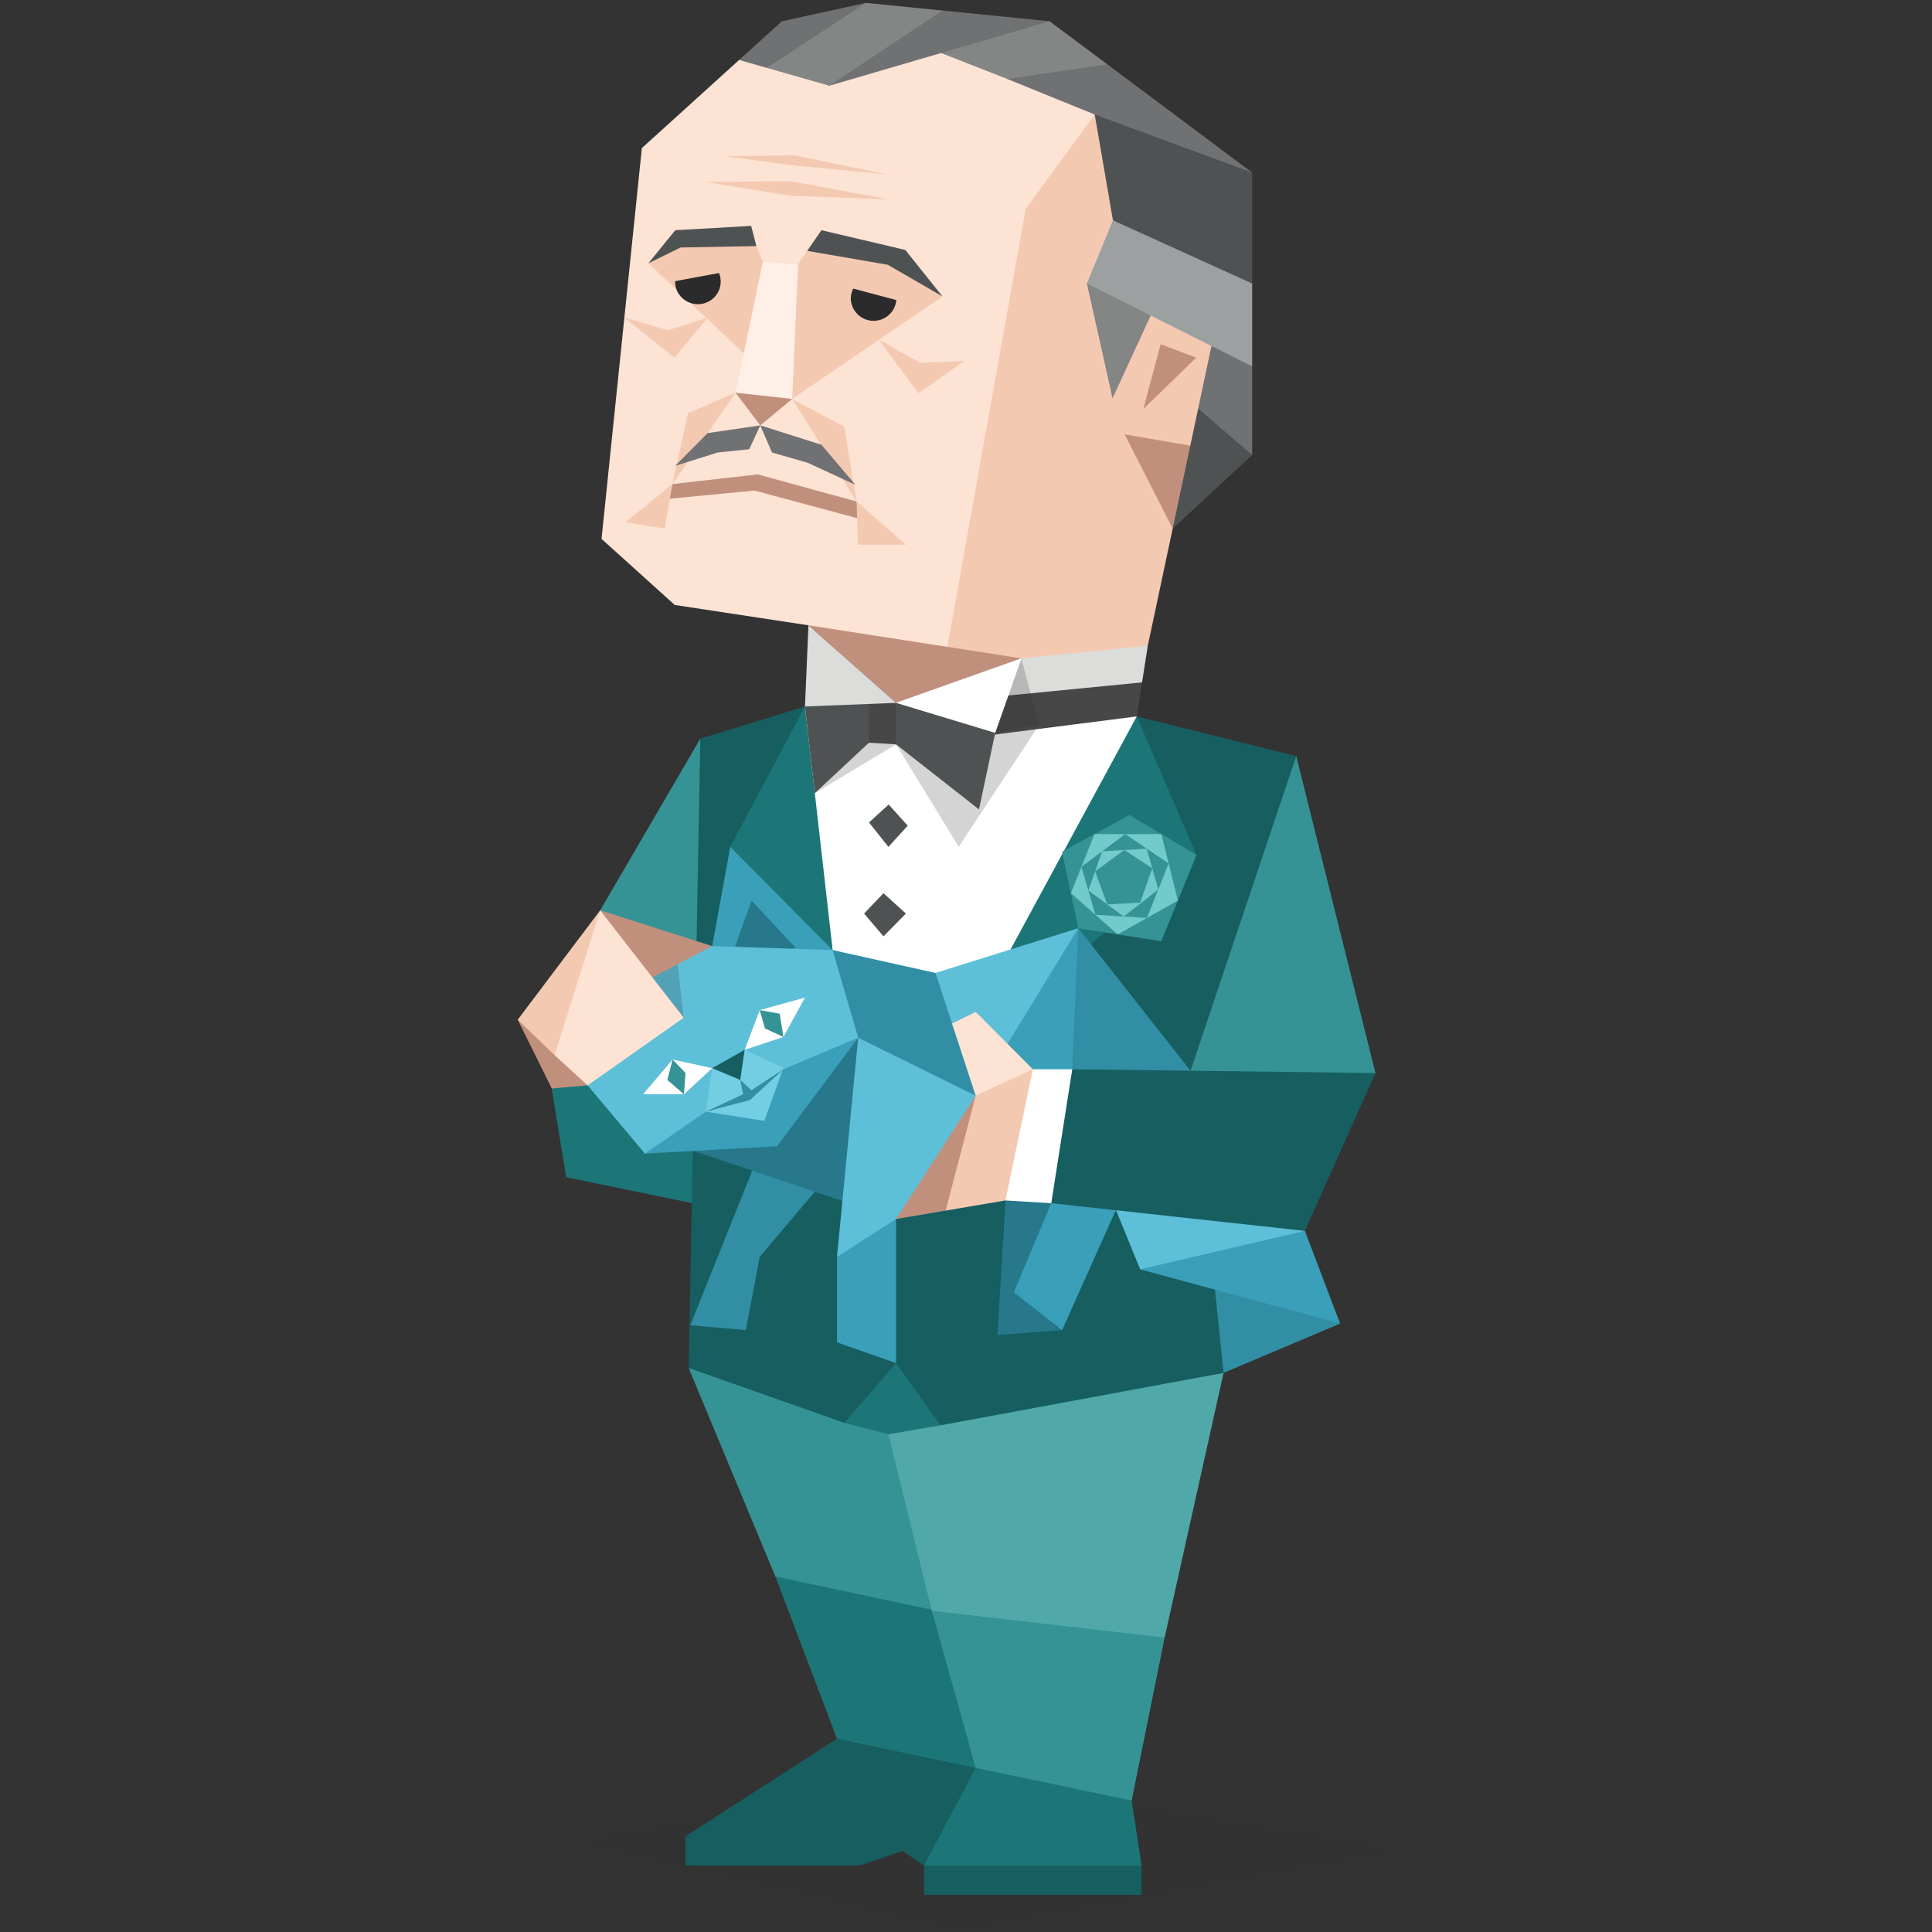 <svg id="illustration_layer_copy_3" data-name="illustration_layer copy 3" xmlns="http://www.w3.org/2000/svg" viewBox="0 0 400 400"><rect x="0" y="0" width="400" height="400" fill="#333333" stroke="none"/><defs><style>.cls-1,.cls-14,.cls-8{fill:#2b2b2b;}.cls-1{opacity:0.1;}.cls-2{fill:#165e60;}.cls-3{fill:#1c7678;}.cls-4{fill:#369395;}.cls-5{fill:#50a8a9;}.cls-6{fill:#c1907d;}.cls-7{fill:#fff;}.cls-8{opacity:0.2;}.cls-9{fill:#6f7173;}.cls-10{fill:#4f5253;}.cls-11{fill:#fce3d4;}.cls-12{fill:#f4c9b2;}.cls-13{fill:#ffefe7;}.cls-15{fill:#848585;}.cls-16{fill:#9ca0a1;}.cls-17{fill:#dcdcdb;}.cls-18{fill:#474747;}.cls-19{fill:#318ea5;}.cls-20{fill:#27788b;}.cls-21{fill:#3a9fb9;}.cls-22{fill:#5ebfd8;}.cls-23{fill:#73cee4;}.cls-24{fill:#72cacb;}</style></defs><title>sentinels_ISFJ_famous_fictional_vito_corleone_the_godfather</title><polygon class="cls-1" points="117.54 381.2 197.76 367.77 292.59 382.88 198.5 400 117.54 381.2"/><polygon class="cls-2" points="173.29 359.97 141.93 380.18 168.95 382.2 202.01 380.18 204.05 364.01 173.29 359.97"/><polygon class="cls-2" points="202.01 386.25 191.3 386.25 186.88 383.21 177.87 386.25 141.93 386.25 141.93 380.18 202.01 380.18 202.01 386.25"/><polygon class="cls-3" points="202.01 366.03 191.3 386.25 217.13 389.28 236.34 386.25 234.3 372.77 219.98 366.75 202.01 366.03"/><rect class="cls-2" x="191.3" y="386.25" width="45.04" height="6.06"/><polygon class="cls-4" points="192.08 304.2 194.95 333.5 202.01 366.03 175.07 350.45 160.53 326.39 142.58 283.22 185.52 292.58 192.08 304.2"/><polygon class="cls-3" points="193.94 333.5 160.53 326.39 173.29 359.97 202.01 366.03 193.94 333.5"/><polygon class="cls-5" points="183.93 296.95 215.08 290.3 253.33 284.24 241.13 339.04 219.9 353.64 192.93 333.5 183.93 296.95"/><polygon class="cls-4" points="192.93 333.5 241.13 339.04 234.3 372.77 202.01 366.03 192.93 333.5"/><polygon class="cls-3" points="194.7 295.1 183.93 296.95 174.82 294.59 187.56 272.36 194.7 295.1"/><polygon class="cls-4" points="144.99 152.93 124.26 188.47 116.26 225.36 124.26 238.84 143.35 249.11 152.21 227.76 144.99 152.93"/><polygon class="cls-3" points="141.56 214.69 124.26 188.47 114.24 225.36 117.22 243.73 143.35 249.11 152.21 227.76 141.56 214.69"/><polygon class="cls-6" points="107.19 211.12 114.24 225.36 121.66 224.71 116.51 214.96 107.19 211.12"/><polygon class="cls-2" points="166.66 146.27 144.99 152.93 142.58 283.22 174.82 294.59 185.52 282.21 194.7 295.1 253.33 284.24 268.37 156.55 235.35 148.33 166.66 146.27"/><polygon class="cls-3" points="235.35 148.33 247.72 177.02 192.08 224.07 235.35 148.33"/><polygon class="cls-3" points="166.66 146.27 151.19 175.33 178.33 225.08 166.66 146.27"/><polygon class="cls-7" points="235.35 148.33 178.77 252.82 166.66 146.27 185.52 145.52 235.35 148.33"/><polygon class="cls-8" points="211.48 136.31 215.08 150.15 198.5 175.33 185.52 154.11 168.7 164.22 172.29 152.93 185.52 145.52 211.48 136.31"/><polygon class="cls-9" points="259.25 75.86 259.25 94.21 244.81 84.69 248.74 68.04 259.25 75.86"/><polygon class="cls-10" points="259.25 94.21 242.79 109.44 246.96 83.62 259.25 94.21"/><polygon class="cls-11" points="169.53 4.4 153.03 12.41 132.89 30.66 124.54 111.57 139.7 125.25 167.38 129.46 187.72 145.75 228.81 145.75 250.9 71.25 238.5 65.64 242.01 45.61 226.65 23.71 206.71 8.49 169.53 4.4"/><polygon class="cls-12" points="226.65 23.71 212.37 43.21 196 134.71 185.16 150.56 237.64 133.68 242.79 109.44 242.68 98.96 246.44 92.26 250.9 71.25 238.5 63.5 242.01 45.61 226.65 23.71"/><polygon class="cls-12" points="195.13 61.37 164.01 82.6 134.24 54.51 141.53 49.35 156.6 50.95 157.95 54.16 165.22 54.69 167.12 51.94 183.81 53.36 195.13 61.37"/><polygon class="cls-13" points="165.22 54.69 164.01 82.6 152.29 81.31 157.95 54.16 165.22 54.69"/><polygon class="cls-6" points="164.01 82.6 157.41 88.07 152.29 81.31 164.01 82.6"/><polygon class="cls-6" points="139.22 100.22 156.87 98.22 177.35 103.83 178.02 107.43 156.2 101.56 138.28 103.29 139.22 100.22"/><polygon class="cls-12" points="164.01 82.6 174.79 88.34 177.35 103.83 187.58 112.77 177.62 112.77 177.35 103.83 164.01 82.6"/><polygon class="cls-12" points="152.29 81.31 139.22 100.22 137.61 109.44 129.53 108.1 139.22 100.22 142.46 85.53 152.29 81.31"/><polygon class="cls-12" points="181.93 70.31 190.55 75.12 199.71 74.72 190.14 81.4 181.93 70.31"/><polygon class="cls-12" points="146.52 65.75 139.63 74.05 129.27 65.75 138.28 68.38 146.52 65.75"/><path class="cls-14" d="M176.66,59.75a4.57,4.57,0,0,0-.51,2.08,4.72,4.72,0,0,0,9.42.29Z"/><path class="cls-14" d="M139.78,58.21a4.5,4.5,0,0,0,.43,2.08,4.75,4.75,0,0,0,6.29,2.24,4.65,4.65,0,0,0,2.36-6Z"/><polygon class="cls-10" points="167.12 51.94 170.07 47.66 187.44 51.75 195.13 61.37 183.81 54.82 167.12 51.94"/><polygon class="cls-10" points="156.6 50.95 155.52 46.77 139.81 47.66 134.24 54.51 140.91 51.24 156.6 50.95"/><polygon class="cls-9" points="157.41 88.07 170.07 92.08 177.08 100.36 167.24 95.82 159.83 93.68 157.41 88.07"/><polygon class="cls-9" points="157.41 88.07 146.52 89.66 139.78 96.45 148.59 93.68 155.12 93.01 157.41 88.07"/><polygon class="cls-6" points="167.38 129.46 211.48 136.31 205.15 146.27 185.52 145.52 167.38 129.46"/><polygon class="cls-6" points="246.44 92.26 232.85 89.94 242.79 109.44 246.44 92.26"/><polygon class="cls-6" points="236.71 84.69 240.3 71.25 247.66 74.05 236.71 84.69"/><polygon class="cls-9" points="229.26 13.32 259.25 35.73 239.64 36 226.65 23.71 208.55 16.35 212.8 10.55 229.26 13.32"/><polygon class="cls-15" points="191.89 9.82 217.31 4.4 229.26 13.32 208.55 16.35 191.89 9.82"/><polygon class="cls-9" points="153.03 12.41 161.88 4.4 179.28 0.6 185.16 4.4 195.13 2.18 217.31 4.4 171.69 17.75 167.38 13.57 158.75 14.05 153.03 12.41"/><polygon class="cls-15" points="171.69 17.75 195.13 2.18 179.28 0.6 158.76 14.05 171.69 17.75"/><polygon class="cls-10" points="226.65 23.71 259.25 35.73 259.25 58.7 242.95 54.51 230.42 45.61 226.65 23.71"/><polygon class="cls-15" points="225.03 58.7 230.34 82.47 239.58 62.43 225.03 58.7"/><polygon class="cls-16" points="230.42 45.61 259.25 58.7 259.25 75.86 225.03 58.7 230.42 45.61"/><polygon class="cls-12" points="146.18 37.69 163.79 40.54 183.9 41.25 163.61 37.51 146.18 37.69"/><polygon class="cls-12" points="149.96 32.35 164.86 34.31 183.54 36.09 164.5 32.17 149.96 32.35"/><polygon class="cls-17" points="237.64 133.68 211.48 136.31 185.52 145.52 199.29 152.93 236.45 141.28 237.64 133.68"/><polygon class="cls-18" points="236.45 141.28 200.14 144.84 199.29 152.93 235.35 148.33 236.45 141.28"/><polygon class="cls-8" points="211.48 136.31 199.29 152.93 215.08 150.15 211.48 136.31"/><polygon class="cls-18" points="185.52 145.52 202.01 154.11 201.16 162.7 185.52 154.11 179.91 153.77 171.76 157.81 170.23 148.38 179.92 144.73 185.52 145.52"/><polygon class="cls-10" points="185.52 145.52 185.52 154.11 202.69 167.58 206.05 151.74 198.5 147.71 185.52 145.52"/><polygon class="cls-10" points="179.92 144.73 179.91 153.77 168.7 164.22 166.66 146.27 179.92 144.73"/><polygon class="cls-7" points="211.48 136.31 206.05 151.74 185.52 145.52 211.48 136.31"/><polygon class="cls-17" points="167.38 129.46 166.66 146.27 185.52 145.52 167.38 129.46"/><polygon class="cls-10" points="179.92 170.28 183.99 166.57 187.94 170.95 183.93 175.33 179.92 170.28"/><polygon class="cls-10" points="178.9 189.14 182.91 184.93 187.56 189.14 182.91 193.86 178.9 189.14"/><polygon class="cls-4" points="268.37 156.55 284.77 222.16 266.07 249.11 246.49 221.69 268.37 156.55"/><polygon class="cls-6" points="124.26 188.47 147.45 195.88 133.86 206.08 124.26 188.47"/><polygon class="cls-19" points="168.7 246.73 157.29 260.23 154.42 275.39 142.92 274.38 156.62 240.19 168.7 246.73"/><polygon class="cls-19" points="168.7 195.88 193.68 201.44 206.52 227.76 185.52 252.38 151.19 233.03 168.7 195.88"/><polygon class="cls-20" points="177.68 214.84 202.01 226.84 202.01 240.52 185.52 252.38 143.54 238.28 177.68 214.84"/><polygon class="cls-21" points="147.45 195.88 151.19 175.33 172.39 196.7 157.29 199.17 147.45 195.88"/><polygon class="cls-20" points="152.21 195.88 155.6 186.45 164.76 196.26 157.29 197.9 152.21 195.88"/><polygon class="cls-22" points="135.08 202.38 147.45 195.88 172.39 196.7 177.68 214.84 159.86 235.3 133.52 238.84 121.66 224.71 135.08 202.38"/><polygon class="cls-21" points="133.52 238.84 146.14 230.16 162.2 221.38 177.68 214.84 160.88 237.32 133.52 238.84"/><polygon class="cls-23" points="147.45 221.15 146.14 230.16 158.25 232.06 162.2 221.07 154.17 217.36 151.19 220.18 147.45 221.15"/><polygon class="cls-19" points="153.27 223.59 153.85 226.56 146.14 230.16 155.25 227.76 162.2 221.38 155.57 225.72 153.27 223.59"/><polygon class="cls-2" points="147.45 221.15 154.17 217.36 153.27 223.59 147.45 221.15"/><polygon class="cls-7" points="154.17 217.36 157.29 209.13 166.66 206.54 162.2 214.69 154.17 217.36"/><polygon class="cls-7" points="147.45 221.15 139.25 219.36 133.14 226.56 141.61 226.56 147.45 221.15"/><polygon class="cls-4" points="157.29 209.13 161.43 209.88 162.2 214.69 158.37 212.92 157.29 209.13"/><polygon class="cls-4" points="139.25 219.36 141.93 222.14 141.61 226.56 138.17 223.59 139.25 219.36"/><polygon class="cls-20" points="208.47 243.53 206.52 276.4 219.9 275.39 221.16 240.75 208.47 243.53"/><polygon class="cls-21" points="221.16 240.75 209.91 267.56 219.9 275.39 230.64 251.39 246.49 221.69 221.16 240.75"/><polygon class="cls-21" points="203.62 206.54 223.25 192.18 231.41 219.36 221.16 240.75 185.52 252.38 202.01 226.84 203.62 206.54"/><polygon class="cls-19" points="223.25 192.18 246.49 221.69 221.16 240.75 223.25 192.18"/><polygon class="cls-22" points="202.01 226.84 223.25 192.18 193.68 201.44 202.01 226.84"/><polygon class="cls-22" points="246.49 221.69 270.16 254.84 260.44 268.53 236.06 262.8 231.07 250.58 246.49 221.69"/><polygon class="cls-19" points="251.4 265.62 253.33 284.24 277.46 274.04 251.4 265.62"/><polygon class="cls-21" points="270.16 254.84 277.46 274.04 236.06 262.8 270.16 254.84"/><polygon class="cls-2" points="284.77 222.16 222 221.38 218.63 235.25 217.65 249.11 270.16 254.84 284.77 222.16"/><polygon class="cls-7" points="222 221.38 213.84 221.38 208.17 237.53 208.17 248.54 217.65 249.11 222 221.38"/><polygon class="cls-12" points="213.84 221.38 206.52 221.38 202.01 226.84 191.82 242.61 195.79 250.64 208.17 248.54 213.84 221.38"/><polygon class="cls-11" points="213.84 221.38 202.01 209.51 197.11 211.91 202.01 226.84 213.84 221.38"/><polygon class="cls-8" points="141.56 210.71 140.29 199.64 135.08 202.38 135.85 208.18 141.56 210.71"/><polygon class="cls-11" points="114.82 218.46 121.66 224.71 141.56 210.71 124.26 188.47 116.44 206.54 114.82 218.46"/><polygon class="cls-12" points="124.26 188.47 114.82 218.46 107.19 211.12 124.26 188.47"/><polygon class="cls-6" points="202.01 226.84 195.79 250.64 185.52 252.38 189.6 240.75 202.01 226.84"/><polygon class="cls-22" points="177.68 214.84 202.01 226.84 185.52 252.38 179.92 260.23 173.29 260.23 177.68 214.84"/><polygon class="cls-21" points="173.29 260.23 173.29 277.92 185.52 282.21 185.52 252.38 173.29 260.23"/><polygon class="cls-4" points="223.25 192.18 219.9 176.34 233.83 168.76 247.72 177.02 240.44 194.87 223.25 192.18"/><polygon class="cls-24" points="226.6 172.69 240.44 172.69 243.87 186.45 231.41 193.46 221.72 184.93 226.6 172.69"/><polygon class="cls-4" points="232.96 172.69 241.96 178.77 237.46 190.05 226.79 189.4 223.9 179.47 232.96 172.69"/><polygon class="cls-24" points="237.41 175.7 239.81 184.17 232.65 189.76 225.33 184.36 228.2 176.25 237.41 175.7"/><polygon class="cls-4" points="232.8 175.98 238.57 179.78 236.06 186.88 229.25 187.25 226.73 180.4 232.8 175.98"/></svg>